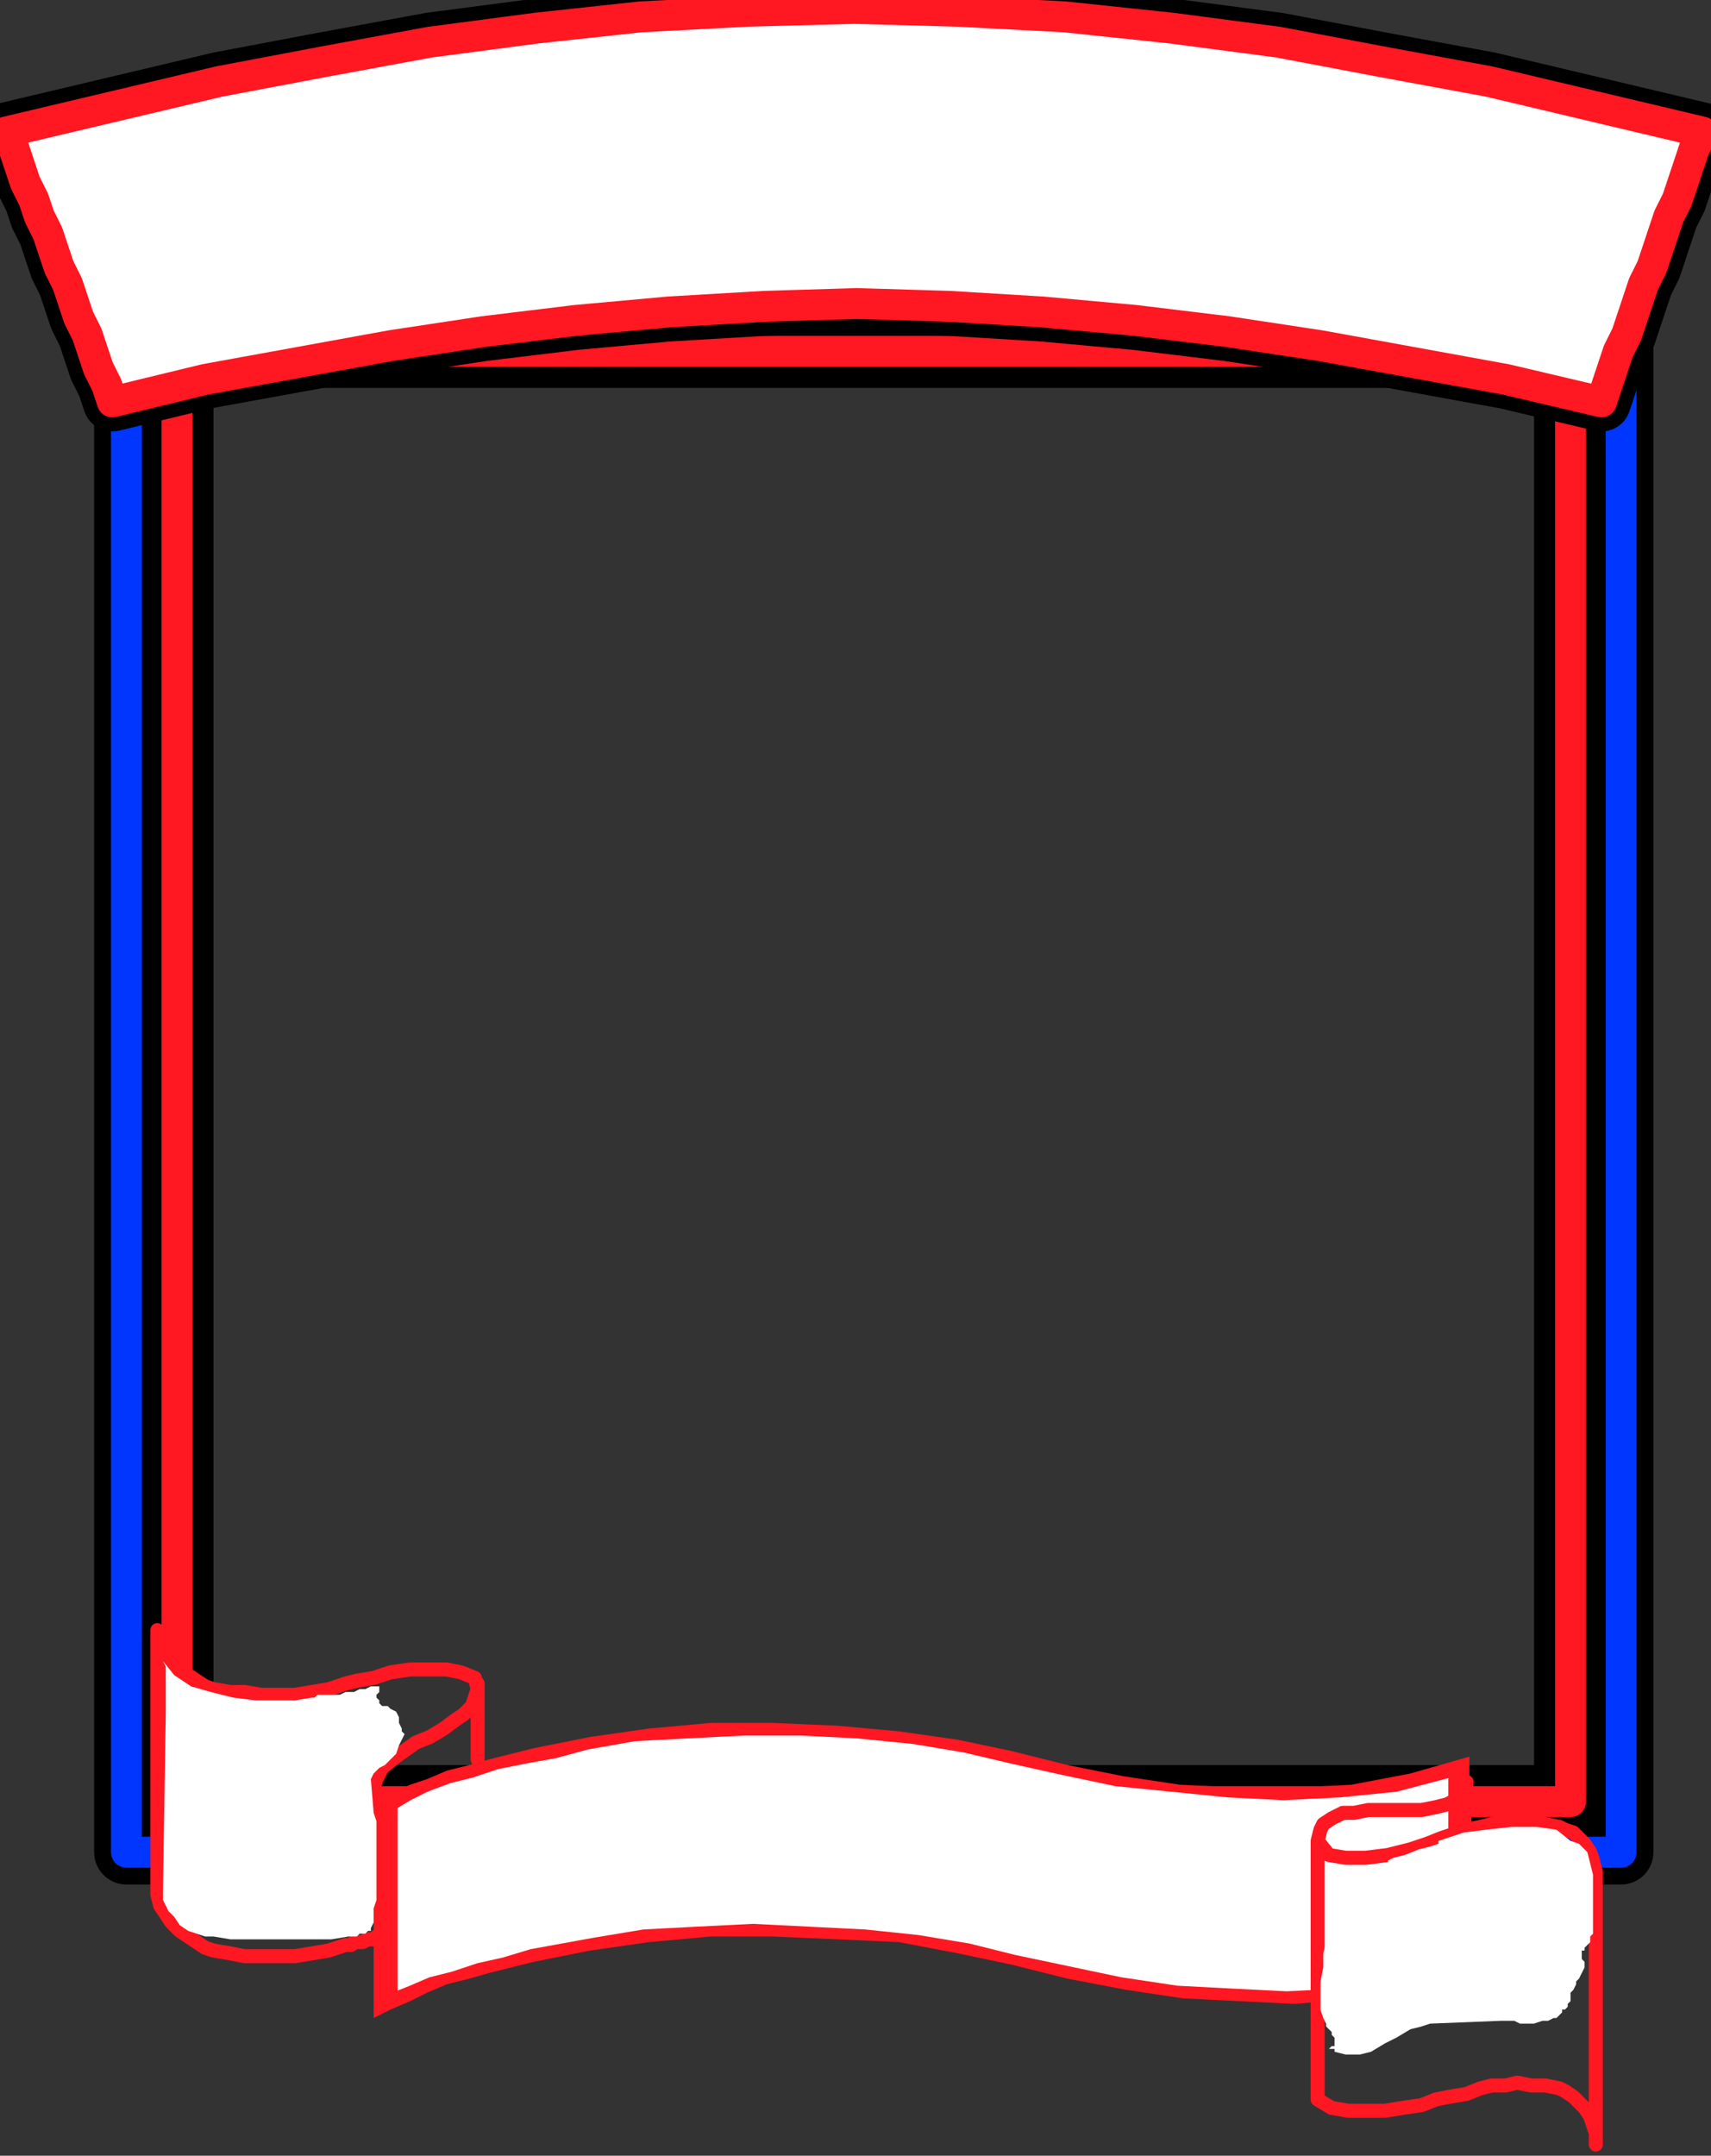 <?xml version="1.0" encoding="UTF-8" standalone="no"?>
<svg
   xmlns:dc="http://purl.org/dc/elements/1.1/"
   xmlns:cc="http://creativecommons.org/ns#"
   xmlns:rdf="http://www.w3.org/1999/02/22-rdf-syntax-ns#"
   xmlns:svg="http://www.w3.org/2000/svg"
   xmlns="http://www.w3.org/2000/svg"
   xmlns:sodipodi="http://sodipodi.sourceforge.net/DTD/sodipodi-0.dtd"
   xmlns:inkscape="http://www.inkscape.org/namespaces/inkscape"
   version="1.0"
   width="161.131mm"
   height="202.935mm"
   id="svg33"
   sodipodi:docname="BDRPC184.WMF">
  <rect width="100%" height="100%" fill="#333333" stroke="none"/>
  <sodipodi:namedview
     pagecolor="#ffffff"
     bordercolor="#666666"
     borderopacity="1"
     objecttolerance="10"
     gridtolerance="10"
     guidetolerance="10"
     inkscape:pageopacity="0"
     inkscape:pageshadow="2"
     inkscape:window-width="640"
     inkscape:window-height="480"
     id="namedview35" />
  <defs
     id="defs3">
    <pattern
       id="WMFhbasepattern"
       patternUnits="userSpaceOnUse"
       width="6"
       height="6"
       x="0"
       y="0" />
  </defs>
  <path
     style="fill:none;stroke:none;"
     d="  M 0,0   L 608,0   L 608,766   L 0,766   z "
     id="path5" />
  <path
     style="fill:none;stroke:#000000;stroke-width:26px;stroke-linecap:round;stroke-linejoin:round;stroke-miterlimit:4;stroke-dasharray:none;stroke-opacity:1;"
     d="  M 63,125   L 559,125   L 559,641   L 63,641   L 63,125  "
     id="path7" />
  <path
     style="fill:none;stroke:#000000;stroke-width:23px;stroke-linecap:round;stroke-linejoin:round;stroke-miterlimit:4;stroke-dasharray:none;stroke-opacity:1;"
     d="  M 45,102   L 577,102   L 577,659   L 45,659   L 45,102  "
     id="path9" />
  <path
     style="fill:none;stroke:#ff1721;stroke-width:11px;stroke-linecap:round;stroke-linejoin:round;stroke-miterlimit:4;stroke-dasharray:none;stroke-opacity:1;"
     d="  M 63,125   L 559,125   L 559,641   L 63,641   L 63,125  "
     id="path11" />
  <path
     style="fill:none;stroke:#0036ff;stroke-width:11px;stroke-linecap:round;stroke-linejoin:round;stroke-miterlimit:4;stroke-dasharray:none;stroke-opacity:1;"
     d="  M 45,102   L 577,102   L 577,659   L 45,659   L 45,102  "
     id="path13" />
  <path
     style="fill:#000000;fill-rule:evenodd;fill-opacity:1;stroke:#000000;stroke-width:21px;stroke-linecap:round;stroke-linejoin:round;stroke-miterlimit:4;stroke-dasharray:none;stroke-opacity:1;"
     d="  M 2,47   L 40,38   L 78,29   L 115,22   L 153,15   L 191,10   L 228,6   L 266,4   L 304,3   L 341,4   L 379,6   L 417,10   L 455,15   L 492,22   L 530,29   L 568,38   L 606,47   L 603,53   L 601,59   L 599,65   L 597,71   L 594,77   L 592,83   L 590,89   L 588,95   L 585,101   L 583,107   L 581,113   L 579,119   L 576,125   L 574,131   L 572,137   L 570,143   L 536,135   L 503,129   L 470,123   L 437,118   L 404,114   L 371,111   L 338,109   L 305,108   L 272,109   L 238,111   L 205,114   L 172,118   L 139,123   L 106,129   L 73,135   L 40,143   L 38,137   L 35,131   L 33,125   L 31,119   L 28,113   L 26,107   L 24,101   L 21,95   L 19,89   L 17,83   L 14,77   L 12,71   L 9,65   L 7,59   L 5,53   L 2,47  z "
     id="path15" />
  <path
     style="fill:#ffffff;fill-rule:evenodd;fill-opacity:1;stroke:#ff1721;stroke-width:11px;stroke-linecap:round;stroke-linejoin:round;stroke-miterlimit:4;stroke-dasharray:none;stroke-opacity:1;"
     d="  M 2,47   L 40,38   L 78,29   L 115,22   L 153,15   L 191,10   L 228,6   L 266,4   L 304,3   L 341,4   L 379,6   L 417,10   L 455,15   L 492,22   L 530,29   L 568,38   L 606,47   L 603,53   L 601,59   L 599,65   L 597,71   L 594,77   L 592,83   L 590,89   L 588,95   L 585,101   L 583,107   L 581,113   L 579,119   L 576,125   L 574,131   L 572,137   L 570,143   L 536,135   L 503,129   L 470,123   L 437,118   L 404,114   L 371,111   L 338,109   L 305,108   L 272,109   L 238,111   L 205,114   L 172,118   L 139,123   L 106,129   L 73,135   L 40,143   L 38,137   L 35,131   L 33,125   L 31,119   L 28,113   L 26,107   L 24,101   L 21,95   L 19,89   L 17,83   L 14,77   L 12,71   L 9,65   L 7,59   L 5,53   L 2,47  z "
     id="path17" />
  <path
     style="fill:#ff1721;fill-rule:evenodd;fill-opacity:1;stroke:none;"
     d="  M 133,718   L 133,641   L 139,638   L 146,635   L 152,633   L 159,630   L 167,628   L 174,626   L 182,624   L 190,622   L 210,618   L 231,615   L 253,613   L 275,613   L 298,614   L 320,616   L 341,619   L 360,623   L 380,628   L 400,632   L 420,635   L 441,636   L 461,636   L 481,635   L 502,631   L 523,625   L 523,702   L 502,708   L 482,711   L 461,713   L 441,712   L 421,711   L 401,708   L 380,704   L 360,699   L 341,695   L 320,691   L 298,690   L 275,689   L 253,689   L 231,691   L 210,694   L 190,698   L 182,700   L 174,702   L 167,704   L 159,706   L 152,709   L 146,712   L 139,715   L 133,718  z "
     id="path19" />
  <path
     style="fill:#ffffff;fill-rule:evenodd;fill-opacity:1;stroke:#ff1721;stroke-width:1px;stroke-linecap:round;stroke-linejoin:round;stroke-miterlimit:4;stroke-dasharray:none;stroke-opacity:1;"
     d="  M 516,701   L 516,632   L 497,637   L 477,639   L 457,640   L 437,639   L 417,637   L 397,635   L 378,631   L 360,627   L 343,623   L 325,620   L 305,618   L 285,617   L 265,617   L 245,618   L 226,619   L 209,622   L 198,625   L 187,627   L 177,629   L 168,632   L 160,634   L 152,637   L 146,640   L 141,643   L 141,709   L 146,707   L 153,704   L 161,702   L 170,699   L 179,697   L 189,694   L 200,692   L 211,690   L 229,687   L 248,686   L 268,685   L 288,686   L 308,687   L 327,689   L 345,692   L 361,696   L 380,700   L 399,704   L 419,707   L 438,708   L 458,709   L 478,708   L 497,706   L 516,701  z "
     id="path21" />
  <path
     style="fill:none;stroke:#ff1721;stroke-width:5px;stroke-linecap:round;stroke-linejoin:round;stroke-miterlimit:4;stroke-dasharray:none;stroke-opacity:1;"
     d="  M 170,599   L 170,626  "
     id="path23" />
  <path
     style="fill:none;stroke:#ff1721;stroke-width:5px;stroke-linecap:round;stroke-linejoin:round;stroke-miterlimit:4;stroke-dasharray:none;stroke-opacity:1;"
     d="  M 134,689   L 133,690   L 131,690   L 129,691   L 128,691   L 126,691   L 125,692   L 124,692   L 123,692   L 117,694   L 111,695   L 105,696   L 99,696   L 93,696   L 87,696   L 82,695   L 76,694   L 73,693   L 70,691   L 67,689   L 64,687   L 61,684   L 59,681   L 57,678   L 56,674   L 56,580   L 57,584   L 58,588   L 61,591   L 63,594   L 67,596   L 70,598   L 73,600   L 76,601   L 82,602   L 87,602   L 93,603   L 99,603   L 105,603   L 111,602   L 117,601   L 123,599   L 127,598   L 133,597   L 139,595   L 146,594   L 152,594   L 159,594   L 164,595   L 169,597   L 170,601   L 169,604   L 168,607   L 165,610   L 162,612   L 158,615   L 153,618   L 148,620   L 141,625   L 136,629   L 134,633   L 133,636   L 133,639   L 134,641   L 135,643   L 136,643  "
     id="path25" />
  <path
     style="fill:none;stroke:#ff1721;stroke-width:5px;stroke-linecap:round;stroke-linejoin:round;stroke-miterlimit:4;stroke-dasharray:none;stroke-opacity:1;"
     d="  M 469,655   L 473,660   L 479,661   L 486,661   L 494,660   L 502,658   L 508,656   L 513,654   L 516,653   L 522,651   L 527,650   L 531,649   L 536,648   L 540,648   L 545,648   L 550,649   L 555,650   L 557,651   L 560,652   L 562,654   L 564,656   L 566,659   L 567,662   L 568,666   L 568,669   L 568,763   L 568,759   L 567,756   L 566,753   L 564,750   L 562,748   L 560,746   L 557,744   L 555,743   L 550,742   L 545,742   L 540,741   L 536,742   L 531,742   L 527,743   L 522,745   L 516,746   L 511,747   L 506,749   L 499,750   L 493,751   L 486,751   L 480,751   L 474,750   L 469,747   L 469,655   L 470,651   L 471,649   L 474,647   L 478,645   L 482,645   L 487,644   L 492,644   L 498,644   L 506,644   L 511,643   L 515,642   L 517,641   L 518,640   L 519,638   L 520,636   L 522,634   L 521,651  "
     id="path27" />
  <path
     style="fill:#ffffff;fill-rule:evenodd;fill-opacity:1;stroke:none;"
     d="  M 58,591   L 62,596   L 68,600   L 75,602   L 83,604   L 91,605   L 98,605   L 105,605   L 111,604   L 111,604   L 112,604   L 113,603   L 115,603   L 116,603   L 117,603   L 118,603   L 118,603   L 121,603   L 123,602   L 126,602   L 128,601   L 130,601   L 132,600   L 134,600   L 135,600   L 135,601   L 135,602   L 134,603   L 134,604   L 135,605   L 135,605   L 135,606   L 136,607   L 138,607   L 139,608   L 141,609   L 142,611   L 142,613   L 143,615   L 143,616   L 144,617   L 143,619   L 142,621   L 141,624   L 139,626   L 137,628   L 135,629   L 133,631   L 132,633   L 133,645   L 134,648   L 134,651   L 134,654   L 134,657   L 134,661   L 134,664   L 134,667   L 134,670   L 134,671   L 134,673   L 134,676   L 133,679   L 133,682   L 133,684   L 132,686   L 132,687   L 131,687   L 130,688   L 129,688   L 128,688   L 127,689   L 126,689   L 126,689   L 124,689   L 118,690   L 112,690   L 106,690   L 100,690   L 94,690   L 88,690   L 82,690   L 76,689   L 73,689   L 70,688   L 67,687   L 64,685   L 62,682   L 60,680   L 58,676   L 58,673   L 59,610   L 59,608   L 59,606   L 59,604   L 59,601   L 59,598   L 59,595   L 59,593   L 58,591  z "
     id="path29" />
  <path
     style="fill:#ffffff;fill-rule:evenodd;fill-opacity:1;stroke:none;"
     d="  M 512,656   L 512,655   L 515,654   L 521,652   L 529,651   L 538,650   L 547,650   L 554,651   L 559,655   L 562,656   L 565,659   L 566,663   L 567,667   L 567,672   L 567,676   L 567,680   L 567,684   L 567,685   L 567,686   L 567,686   L 567,687   L 567,688   L 566,689   L 566,690   L 566,691   L 566,691   L 565,692   L 565,692   L 564,693   L 564,693   L 564,694   L 563,694   L 563,695   L 563,696   L 563,696   L 563,697   L 564,698   L 564,698   L 564,699   L 564,700   L 564,700   L 563,702   L 562,704   L 561,705   L 561,706   L 560,708   L 559,709   L 559,711   L 559,712   L 558,713   L 558,714   L 557,715   L 556,715   L 556,716   L 555,717   L 554,718   L 553,718   L 551,719   L 549,719   L 546,720   L 544,720   L 541,720   L 539,719   L 536,719   L 534,719   L 509,720   L 506,721   L 502,722   L 497,725   L 493,727   L 488,730   L 484,731   L 479,731   L 475,730   L 475,730   L 475,730   L 475,729   L 474,729   L 474,729   L 474,729   L 474,729   L 473,729   L 474,728   L 474,728   L 474,728   L 474,728   L 475,728   L 475,728   L 475,727   L 475,727   L 475,726   L 475,725   L 474,724   L 474,724   L 474,723   L 473,722   L 472,721   L 472,720   L 471,718   L 470,715   L 470,710   L 470,705   L 471,700   L 471,695   L 472,691   L 472,689   L 472,687   L 472,686   L 472,685   L 473,684   L 473,682   L 474,681   L 475,680   L 475,679   L 475,678   L 475,678   L 475,677   L 475,676   L 475,675   L 474,675   L 475,674   L 475,674   L 475,673   L 475,673   L 476,672   L 476,672   L 477,672   L 477,671   L 477,671   L 477,670   L 478,670   L 478,669   L 478,669   L 478,669   L 479,669   L 479,669   L 480,669   L 480,669   L 481,667   L 483,666   L 485,665   L 487,665   L 489,664   L 491,664   L 493,663   L 495,663   L 494,663   L 494,662   L 494,662   L 494,662   L 494,662   L 493,662   L 493,662   L 493,662   L 494,662   L 496,661   L 500,660   L 505,658   L 509,657   L 512,656   L 513,655   L 512,656  z "
     id="path31" />
</svg>
